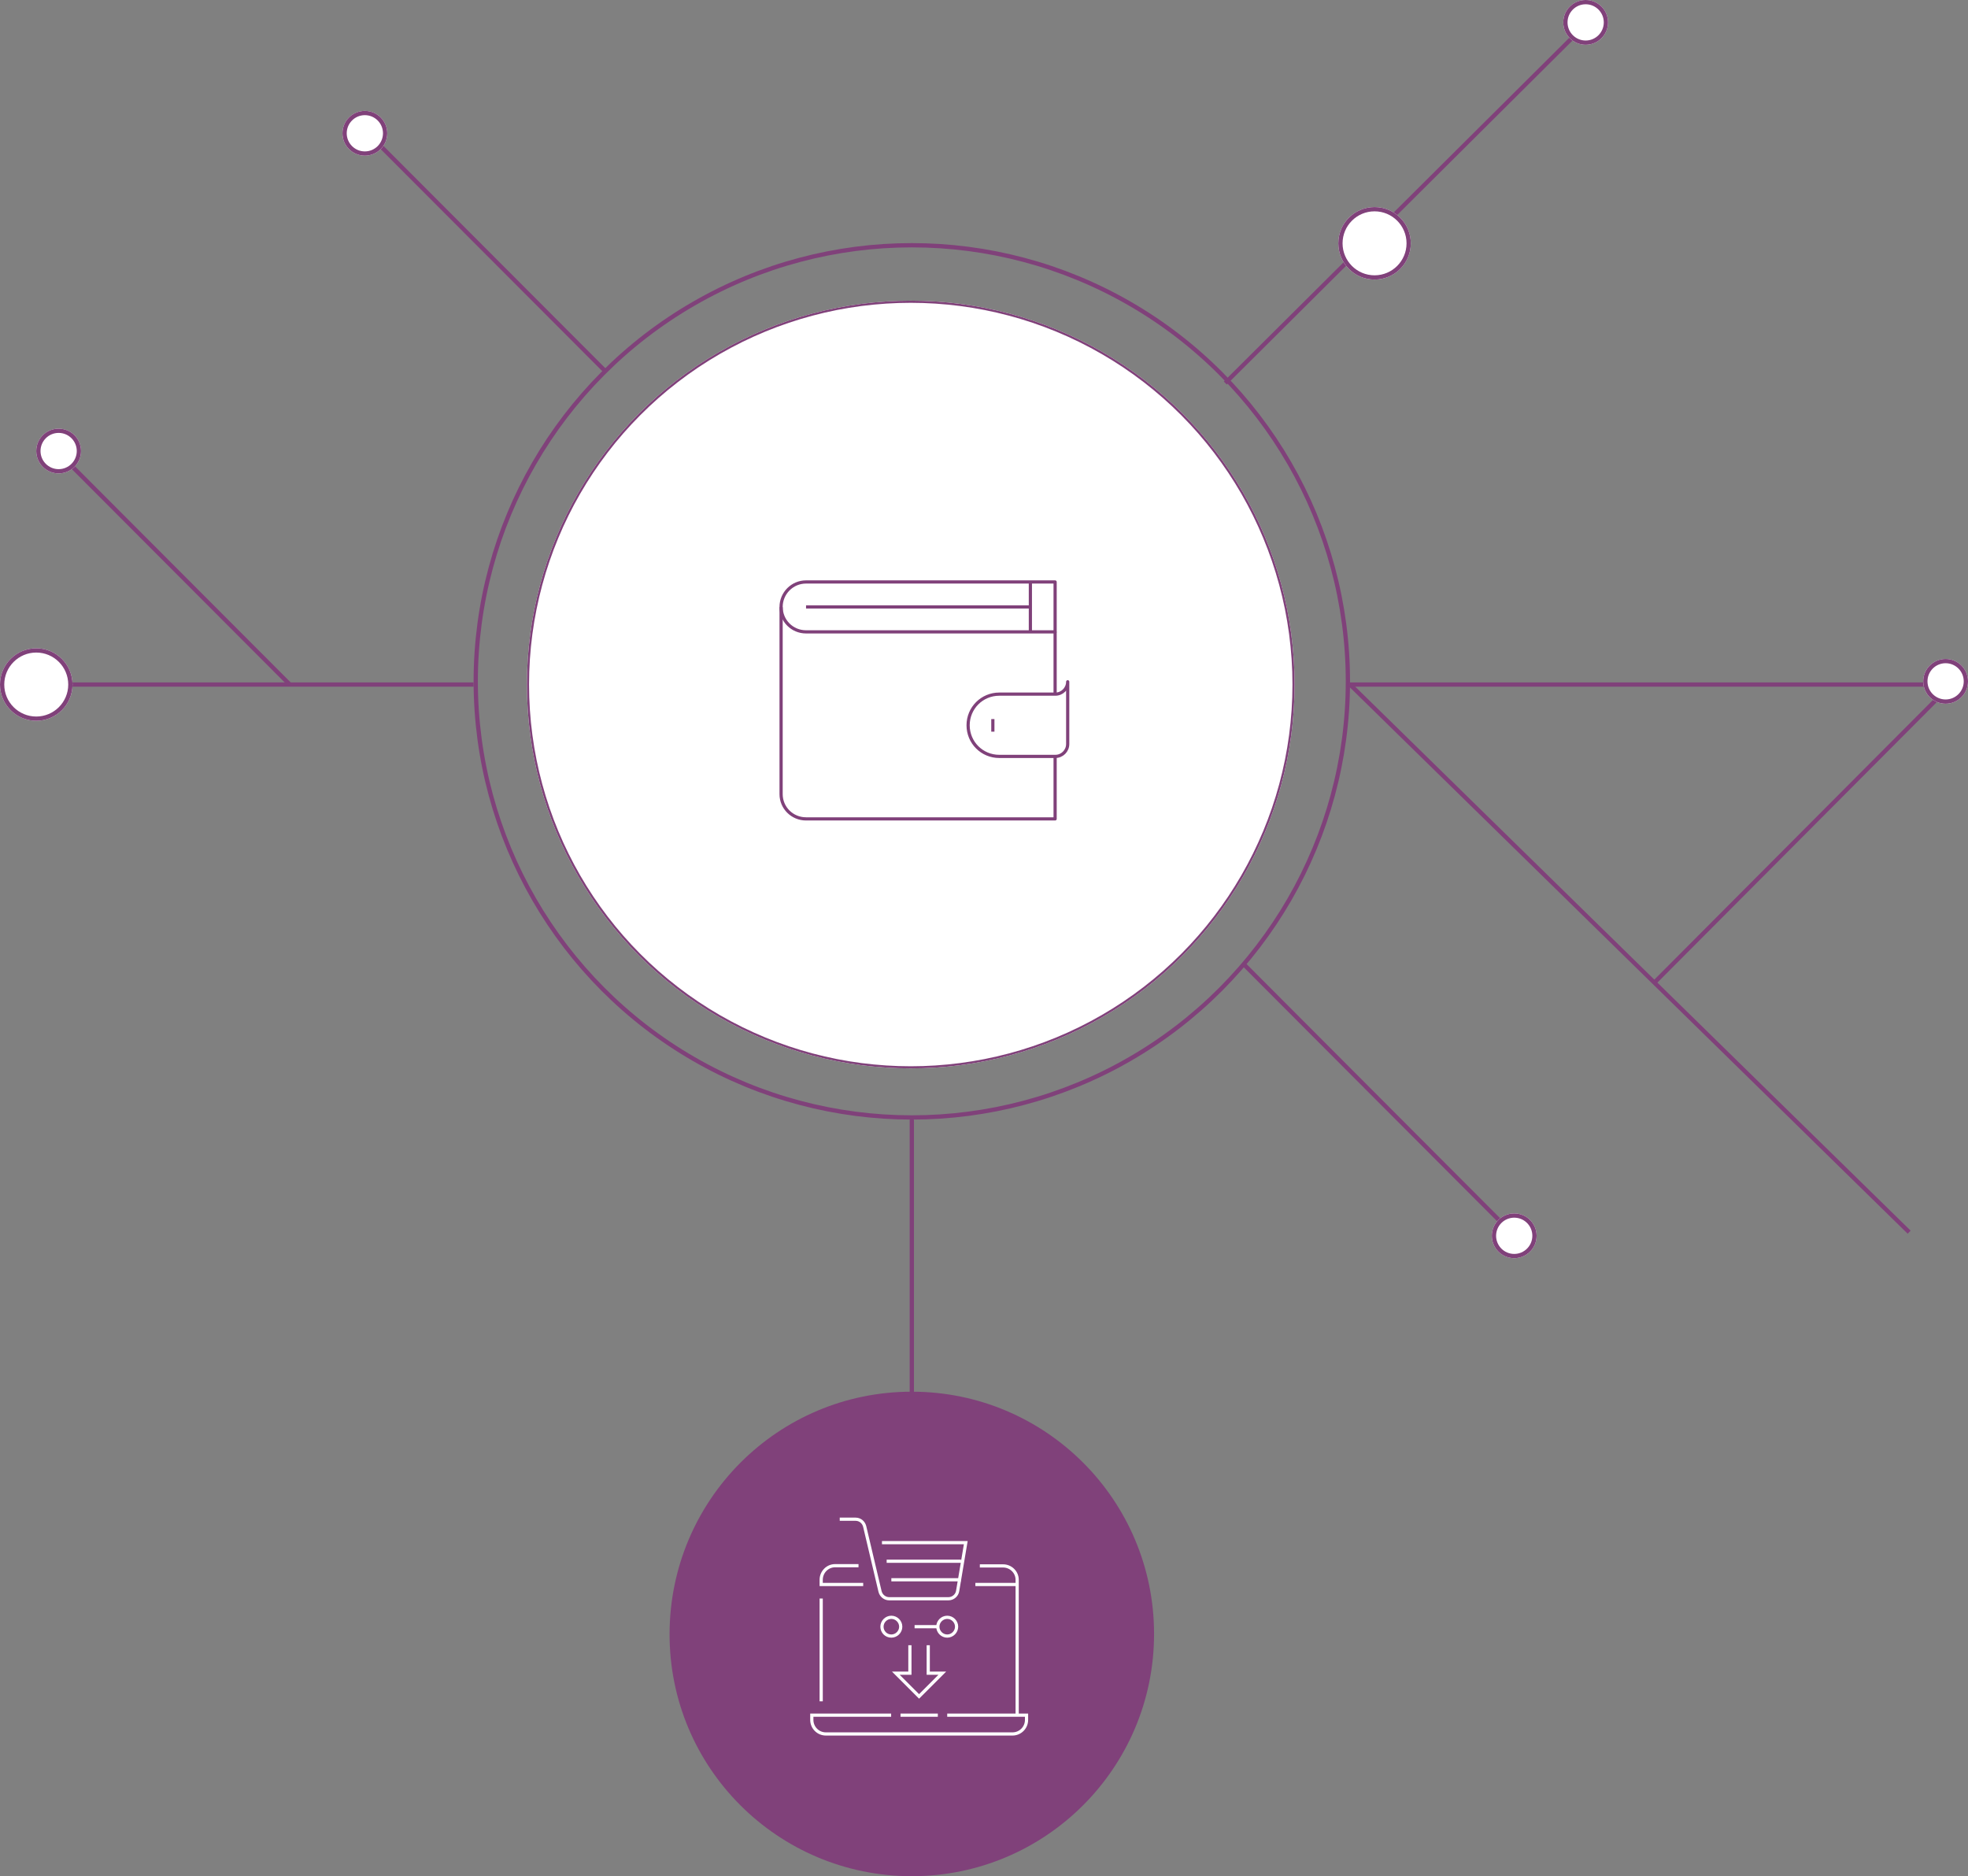 <?xml version="1.0" encoding="utf-8"?>
<!-- Generator: Adobe Illustrator 25.4.0, SVG Export Plug-In . SVG Version: 6.00 Build 0)  -->
<!DOCTYPE svg PUBLIC "-//W3C//DTD SVG 1.1//EN" "http://www.w3.org/Graphics/SVG/1.1/DTD/svg11.dtd">
<svg version="1.1" id="Layer_1" xmlns:x="http://ns.adobe.com/Extensibility/1.0/" xmlns:i="http://ns.adobe.com/AdobeIllustrator/10.0/" xmlns:graph="http://ns.adobe.com/Graphs/1.0/"
	 xmlns="http://www.w3.org/2000/svg" xmlns:xlink="http://www.w3.org/1999/xlink" x="0px" y="0px" width="922.9px" height="879.8px"
	 viewBox="0 0 922.9 879.8" style="enable-background:new 0 0 922.9 879.8;" xml:space="preserve">
<rect x="0" y="0" width="922.9" height="879.8" fill="#808080" stroke="none"/>
<style type="text/css">
	.st0{fill:none;stroke:#644168;stroke-width:1.4;}
	.st1{fill:#FFFFFF;}
	.st2{fill:none;stroke:#80417A;}
	.st3{fill:none;}
	.st4{fill:none;stroke:#80417A;stroke-width:2;}
	.st5{fill:none;stroke:#80417A;stroke-width:1.5;stroke-linejoin:round;}
	.st6{clip-path:url(#SVGID_00000064315553243007372140000012961788395990223544_);}
	.st7{clip-path:url(#SVGID_00000150104554293165997420000014119577785893781168_);}
	.st8{clip-path:url(#SVGID_00000075872350390970242690000009809434199446812571_);}
	.st9{fill:#80417A;}
	.st10{clip-path:url(#SVGID_00000116942239127003949940000013593432533981466035_);}
	.st11{fill:none;stroke:#FFFFFF;stroke-width:1.5;}
</style>
<g id="Group_1191">
	<path id="Path_8" class="st0" d="M427.6,525v301.4"/>
</g>
<g id="Group_3582">
	<g id="Ellipse_96">
		<circle class="st1" cx="427.1" cy="321" r="180"/>
		<circle class="st2" cx="427.1" cy="321" r="179.5"/>
	</g>
	<g id="Ellipse_97">
		<circle class="st3" cx="427.6" cy="319.5" r="205.5"/>
		<circle class="st4" cx="427.6" cy="319.5" r="204.5"/>
	</g>
	<path id="Path_1934" class="st4" d="M583.1,452l127,127.3"/>
	<line id="Line_65" class="st4" x1="34.1" y1="219" x2="136" y2="321.1"/>
	<line id="Line_76" class="st4" x1="175.8" y1="65.8" x2="283.8" y2="174"/>
	<line id="Line_168" class="st4" x1="912.1" y1="324" x2="775.9" y2="460.7"/>
	<path id="Path_2156" class="st4" d="M895.3,577.8L633.1,321"/>
	<line id="Line_75" class="st4" x1="427.6" y1="711" x2="427.6" y2="525"/>
	<line id="Line_74" class="st4" x1="914.3" y1="321" x2="633.1" y2="321"/>
	<line id="Line_167" class="st4" x1="222.1" y1="321" x2="34" y2="321"/>
	<line id="Line_68" class="st4" x1="747.1" y1="8" x2="574.6" y2="179.6"/>
	<g id="Ellipse_99">
		<circle class="st1" cx="17" cy="321" r="17"/>
		<circle class="st4" cx="17" cy="321" r="16"/>
	</g>
	<g id="Ellipse_100">
		<circle class="st1" cx="743.6" cy="10.5" r="10.5"/>
		<circle class="st4" cx="743.6" cy="10.5" r="9.5"/>
	</g>
	<g id="Ellipse_106">
		<circle class="st1" cx="171.1" cy="62.5" r="10.5"/>
		<circle class="st4" cx="171.1" cy="62.5" r="9.5"/>
	</g>
	<g id="Ellipse_132">
		<circle class="st1" cx="27.5" cy="211.5" r="10.5"/>
		<circle class="st4" cx="27.5" cy="211.5" r="9.5"/>
	</g>
	<g id="Ellipse_131">
		<circle class="st1" cx="912.4" cy="319.5" r="10.5"/>
		<circle class="st4" cx="912.4" cy="319.5" r="9.5"/>
	</g>
	<g id="Ellipse_130">
		<circle class="st1" cx="710.1" cy="579.5" r="10.5"/>
		<circle class="st4" cx="710.1" cy="579.5" r="9.5"/>
	</g>
	<g id="Ellipse_105">
		<circle class="st1" cx="644.6" cy="114.1" r="17"/>
		<circle class="st4" cx="644.6" cy="114.1" r="16"/>
	</g>
	<g id="Group_1448">
		<g id="Group_1438">
			<path id="Path_1222" class="st5" d="M494.8,296.3v29.2"/>
		</g>
		<g>
			<defs>
				<rect id="SVGID_1_" x="364.9" y="271.5" width="137.3" height="113.9"/>
			</defs>
			<clipPath id="SVGID_00000035517801942139968370000018371837132532296346_">
				<use xlink:href="#SVGID_1_"  style="overflow:visible;"/>
			</clipPath>
			<g style="clip-path:url(#SVGID_00000035517801942139968370000018371837132532296346_);">
				<g id="Group_1441">
					<g id="Group_1439">
						<path id="Path_1223" class="st5" d="M494.8,354.8V384H378c-6.5,0-11.7-5.2-11.7-11.6c0,0,0,0,0-0.1v-87.6"/>
					</g>
					<g id="Group_1440">
						<path id="Path_1224" class="st5" d="M454,340.1c0-8.1,6.5-14.6,14.6-14.6h26.3c3.2,0,5.8-2.6,5.8-5.8l0,0v29.2
							c0,3.2-2.6,5.8-5.8,5.8h-26.3C460.5,354.7,454,348.2,454,340.1C454,340.1,454,340.1,454,340.1z"/>
					</g>
				</g>
			</g>
		</g>
		<g id="Group_1442">
			<path id="Path_1226" class="st5" d="M465.6,343.1v-5.9"/>
		</g>
		<g>
			<defs>
				<rect id="SVGID_00000170236451979606122670000007031602438770416559_" x="364.9" y="271.5" width="137.3" height="113.9"/>
			</defs>
			<clipPath id="SVGID_00000109003164206667113580000002041968820183108525_">
				<use xlink:href="#SVGID_00000170236451979606122670000007031602438770416559_"  style="overflow:visible;"/>
			</clipPath>
			<g style="clip-path:url(#SVGID_00000109003164206667113580000002041968820183108525_);">
				<g id="Group_1444">
					<g id="Group_1443">
						<path id="Path_1227" class="st5" d="M494.8,296.3H378c-6.5,0-11.7-5.2-11.7-11.7c0-6.4,5.2-11.7,11.7-11.7h116.8V296.3z"/>
					</g>
				</g>
			</g>
		</g>
		<g id="Group_1445">
			<path id="Path_1229" class="st5" d="M483.2,284.6H378"/>
		</g>
		<g>
			<defs>
				<rect id="SVGID_00000029018821338550530310000014791038258582412702_" x="364.9" y="271.5" width="137.3" height="113.9"/>
			</defs>
			<clipPath id="SVGID_00000106837085488187323170000005125440292323718574_">
				<use xlink:href="#SVGID_00000029018821338550530310000014791038258582412702_"  style="overflow:visible;"/>
			</clipPath>
			<g style="clip-path:url(#SVGID_00000106837085488187323170000005125440292323718574_);">
				<g id="Group_1447">
					<g id="Group_1446">
						<path id="Path_1230" class="st5" d="M483.2,273v23.4"/>
					</g>
				</g>
			</g>
		</g>
	</g>
</g>
<g id="Group_3583">
	<path id="Path_18" class="st9" d="M541.2,766.2c0-62.7-50.8-113.6-113.6-113.6S314.1,703.4,314,766.2s50.8,113.6,113.6,113.6
		c0,0,0,0,0,0C490.4,879.8,541.2,828.9,541.2,766.2"/>
	<g id="Group_3086">
		<g>
			<defs>
				<rect id="SVGID_00000126284643584983012000000012441223703035020197_" x="379.3" y="711" width="103.5" height="103.5"/>
			</defs>
			<clipPath id="SVGID_00000170961887026073334160000018045189005269303963_">
				<use xlink:href="#SVGID_00000126284643584983012000000012441223703035020197_"  style="overflow:visible;"/>
			</clipPath>
			<g style="clip-path:url(#SVGID_00000170961887026073334160000018045189005269303963_);">
				<g id="Group_3085">
					<g id="Group_3084">
						<path id="Path_2565" class="st11" d="M413.6,723.4h39.3l-3.8,22.6c-0.3,2.1-2.2,3.7-4.3,3.7H417c-2,0-3.8-1.4-4.3-3.4
							l-7.2-30.5c-0.5-2-2.2-3.4-4.3-3.4h-7.4 M413.6,762.8c0-2.4,2-4.4,4.4-4.4s4.4,2,4.4,4.4s-2,4.4-4.4,4.4c0,0,0,0,0,0l0,0
							C415.5,767.2,413.6,765.2,413.6,762.8L413.6,762.8z M439.8,762.8c0-2.4,2-4.4,4.4-4.4s4.4,2,4.4,4.4s-2,4.4-4.4,4.4
							S439.8,765.2,439.8,762.8L439.8,762.8z M439.8,804.3h-17.5 M417.9,804.3h-37.2v2.2c0,3.6,2.9,6.6,6.6,6.6h87.5
							c3.6,0,6.6-2.9,6.6-6.6l0,0v-2.2h-37.2 M385.1,797.8v-48.2 M459.5,734.3h10.9c3.6,0,6.6,2.9,6.6,6.5l0,0v63.5 M404.8,743
							h-19.7v-2.2c0-3.6,2.9-6.6,6.5-6.6h11 M477.1,743h-19.7 M418,740.8h32.7 M415.8,732.1h34.9 M426.7,771.5v13.1h-6.6l10.9,10.9
							l10.9-10.9h-6.6v-13.1 M428.9,762.8h10.8"/>
					</g>
				</g>
			</g>
		</g>
	</g>
</g>
</svg>
